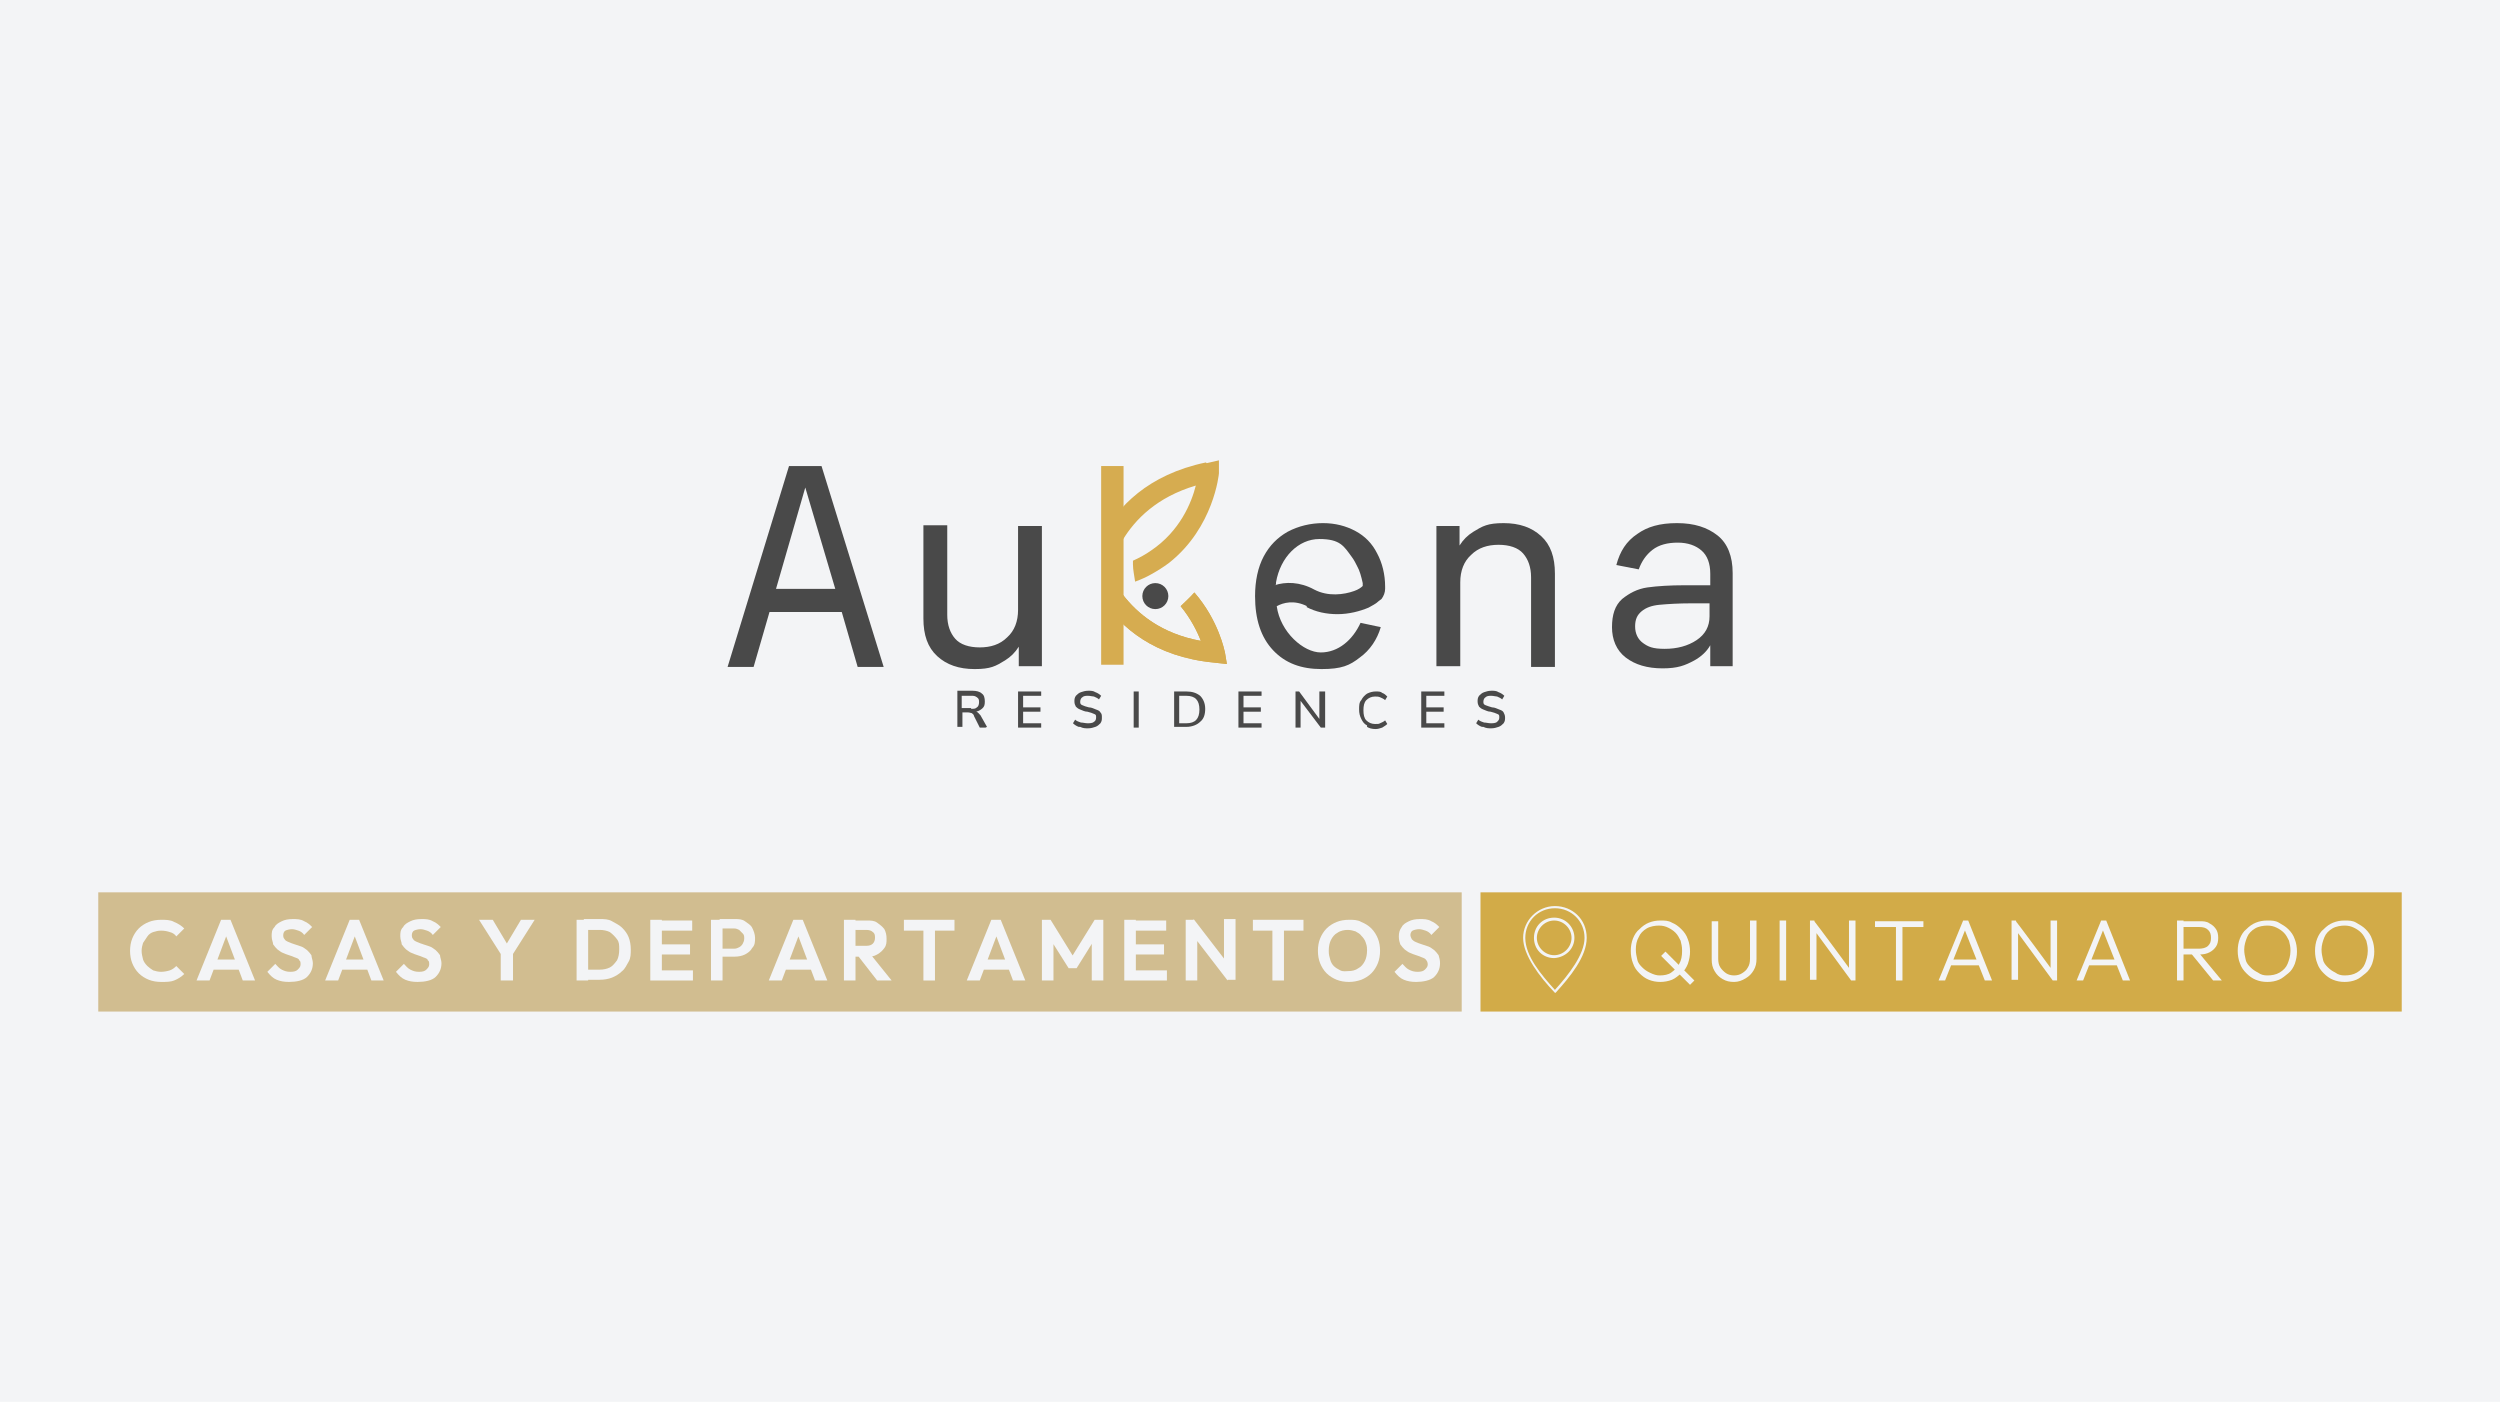 <?xml version="1.0" encoding="UTF-8"?>
<svg xmlns="http://www.w3.org/2000/svg" version="1.1" viewBox="0 0 346 194">
  <defs>
    <style>
      .cls-1 {
        fill: none;
      }

      .cls-2 {
        fill: #d2ab48;
      }

      .cls-3 {
        fill: #d6ac50;
      }

      .cls-4 {
        fill: #d1bd90;
      }

      .cls-5 {
        fill: #494949;
      }

      .cls-6 {
        fill: #f3f4f6;
      }
    </style>
  </defs>
  <!-- Generator: Adobe Illustrator 28.7.1, SVG Export Plug-In . SVG Version: 1.2.0 Build 142)  -->
  <g>
    <g id="Capa_1">
      <rect class="cls-6" x="-3.2" y="-4.3" width="354" height="203"/>
      <g>
        <g>
          <rect class="cls-2" x="204.9" y="123.5" width="127.5" height="16.5"/>
          <g>
            <g>
              <path class="cls-6" d="M215.2,137.4h.1c2-2.2,4.3-5,4.3-7.6s-2-4.4-4.4-4.4-4.4,2-4.4,4.4,2.3,5.4,4.3,7.5h0ZM215.2,125.7c2.3,0,4.1,1.8,4.1,4.1s-2.2,5.1-4.1,7.2c-1.9-2.1-4.1-4.7-4.1-7.2,0-2.3,1.8-4.1,4.1-4.1Z"/>
              <path class="cls-6" d="M217.9,129.8c0-1.5-1.2-2.8-2.8-2.8s-2.8,1.2-2.8,2.8,1.2,2.8,2.8,2.8c1.6-.1,2.8-1.3,2.8-2.8ZM212.7,129.8c0-1.3,1.1-2.4,2.4-2.4s2.4,1.1,2.4,2.4-1.1,2.4-2.4,2.4-2.4-1.1-2.4-2.4Z"/>
            </g>
            <g>
              <path class="cls-6" d="M229.8,135.9c-.6,0-1.1-.1-1.6-.3s-.9-.5-1.3-.9c-.4-.4-.7-.8-.9-1.4-.2-.5-.3-1.1-.3-1.7s.1-1.2.3-1.7.5-1,.9-1.3c.4-.4.8-.7,1.3-.9s1-.3,1.6-.3,1.1,0,1.6.3c.5.2.9.5,1.3.9.4.4.7.8.9,1.4.2.5.3,1.1.3,1.7s-.1,1.1-.3,1.7c-.2.5-.5,1-.9,1.3s-.8.7-1.3.9-1.1.3-1.6.3ZM229.7,135c.6,0,1.2-.1,1.6-.4s.9-.7,1.1-1.2c.3-.5.4-1.1.4-1.8s-.1-.9-.2-1.4c-.2-.4-.4-.8-.7-1.1s-.6-.5-1-.7-.8-.3-1.3-.3-1.2.1-1.7.4c-.5.3-.9.7-1.1,1.2-.3.5-.4,1.1-.4,1.7s.1.9.2,1.4.4.8.7,1.1.6.5,1,.7c.6.3,1,.4,1.4.4ZM233.9,136.3l-4-4,.6-.6,4,4-.6.6Z"/>
              <path class="cls-6" d="M240,135.9c-.6,0-1.1-.1-1.6-.4-.5-.3-.8-.6-1.1-1.1s-.4-1-.4-1.6v-5.3h.9v5.2c0,.5.1.9.3,1.2s.5.6.8.8.7.3,1.1.3.8-.1,1.1-.3.6-.4.8-.8c.2-.3.3-.7.3-1.2v-5.3h.9v5.3c0,.6-.1,1.1-.4,1.6s-.6.8-1.1,1.1-1,.5-1.6.5Z"/>
              <path class="cls-6" d="M246.3,135.7v-8.3h.9v8.3h-.9Z"/>
              <path class="cls-6" d="M250.5,135.7v-8.3h.6l.3,1v7.2h-.9ZM256.2,135.7l-5.2-7.1v-1.2c.1,0,5.3,7.1,5.3,7.1v1.2ZM256.2,135.7l-.3-1v-7.3h.9v8.3h-.6Z"/>
              <path class="cls-6" d="M259.5,128.3v-.8h6.7v.8h-6.7ZM262.4,135.7v-8h.9v8h-.9Z"/>
              <path class="cls-6" d="M268.3,135.7l3.4-8.3h.7l3.3,8.3h-1l-2.9-7.3h.3l-2.9,7.3h-.9ZM269.8,133.6v-.8h4.3v.8h-4.3Z"/>
              <path class="cls-6" d="M278.4,135.7v-8.3h.6l.3,1v7.2h-.9ZM284.1,135.7l-5.2-7.1v-1.2c.1,0,5.3,7.1,5.3,7.1v1.2ZM284.1,135.7l-.3-1v-7.3h.9v8.3h-.6Z"/>
              <path class="cls-6" d="M287.4,135.7l3.4-8.3h.7l3.3,8.3h-1l-2.9-7.3h.3l-2.9,7.3h-.9ZM289,133.6v-.8h4.3v.8h-4.3Z"/>
              <path class="cls-6" d="M301.3,135.7v-8.3h.9v8.3h-.9ZM301.9,132.1v-.8h2.4c.5,0,1-.1,1.3-.4.3-.3.4-.6.4-1.1s-.1-.8-.4-1.1-.7-.4-1.2-.4h-2.4v-.8h2.4c.5,0,1,0,1.4.3.4.2.7.5.9.8.2.3.3.7.3,1.2s-.1.9-.3,1.2c-.2.3-.5.6-.9.8s-.8.3-1.4.3h-2.5ZM306.3,135.7l-3.1-3.8.9-.3,3.4,4.1h-1.2Z"/>
              <path class="cls-6" d="M313.8,135.9c-.6,0-1.1-.1-1.6-.3s-.9-.5-1.3-.9-.7-.8-.9-1.4c-.2-.5-.3-1.1-.3-1.7s.1-1.2.3-1.7c.2-.5.5-1,.9-1.3.4-.4.8-.7,1.3-.9s1-.3,1.6-.3,1.1,0,1.6.3.9.5,1.3.9.7.8.9,1.4c.2.5.3,1.1.3,1.7s-.1,1.1-.3,1.7c-.2.5-.5,1-.9,1.3s-.8.7-1.3.9c-.5.2-1,.3-1.6.3ZM313.8,135c.6,0,1.2-.1,1.7-.4.5-.3.9-.7,1.1-1.2s.4-1.1.4-1.8-.1-.9-.2-1.4c-.2-.4-.4-.8-.7-1.1-.3-.3-.6-.5-1-.7s-.8-.3-1.3-.3-1.2.1-1.7.4c-.5.3-.9.7-1.1,1.2s-.4,1.1-.4,1.7.1.9.2,1.4.4.8.7,1.1c.3.3.6.5,1,.7.4.3.8.4,1.3.4Z"/>
              <path class="cls-6" d="M324.5,135.9c-.6,0-1.1-.1-1.6-.3s-.9-.5-1.3-.9-.7-.8-.9-1.4c-.2-.5-.3-1.1-.3-1.7s.1-1.2.3-1.7c.2-.5.5-1,.9-1.3.4-.4.8-.7,1.3-.9s1-.3,1.6-.3,1.1,0,1.6.3.9.5,1.3.9.7.8.9,1.4c.2.5.3,1.1.3,1.7s-.1,1.1-.3,1.7c-.2.5-.5,1-.9,1.3s-.8.7-1.3.9c-.5.2-1,.3-1.6.3ZM324.5,135c.6,0,1.2-.1,1.7-.4.5-.3.9-.7,1.1-1.2s.4-1.1.4-1.8-.1-.9-.2-1.4c-.2-.4-.4-.8-.7-1.1-.3-.3-.6-.5-1-.7s-.8-.3-1.3-.3-1.2.1-1.7.4c-.5.3-.9.7-1.1,1.2s-.4,1.1-.4,1.7.1.9.2,1.4.4.8.7,1.1c.3.3.6.5,1,.7.4.3.8.4,1.3.4Z"/>
            </g>
          </g>
        </g>
        <g>
          <rect class="cls-4" x="13.6" y="123.5" width="188.7" height="16.5"/>
          <g>
            <path class="cls-6" d="M22.3,135.9c-.6,0-1.2-.1-1.7-.3s-1-.5-1.4-.9-.7-.9-.9-1.4c-.2-.5-.3-1.1-.3-1.7s.1-1.2.3-1.7c.2-.5.5-1,.9-1.4s.9-.7,1.4-.9c.5-.2,1.1-.3,1.7-.3s1.3,0,1.8.3c.5.2,1,.5,1.4.9l-1.1,1.1c-.2-.3-.5-.5-.9-.6-.3-.1-.7-.2-1.2-.2s-.7.1-1.1.2c-.3.1-.6.3-.8.6-.2.3-.4.6-.6.9-.1.3-.2.7-.2,1.1s.1.8.2,1.2c.1.3.3.6.6.9.2.2.5.4.8.6.3.1.7.2,1.1.2s.9-.1,1.2-.2c.3-.1.6-.3.9-.6l1.1,1.1c-.4.4-.9.7-1.4.9s-1.1.2-1.8.2Z"/>
            <path class="cls-6" d="M27.2,135.7l3.4-8.4h1.3l3.4,8.4h-1.7l-2.6-6.9h.6l-2.6,6.9h-1.8ZM29,134.2v-1.4h4.5v1.4h-4.5Z"/>
            <path class="cls-6" d="M40,135.9c-.7,0-1.2-.1-1.7-.3s-.9-.6-1.3-1.1l1.1-1.1c.3.3.5.6.9.8s.7.3,1.2.3.8-.1,1-.3.4-.4.4-.7,0-.5-.2-.6c0-.2-.3-.3-.6-.4-.2-.1-.5-.2-.8-.3s-.6-.2-.8-.3c-.3-.1-.5-.3-.8-.5-.2-.2-.4-.4-.6-.7,0-.3-.2-.6-.2-1.1s0-.9.4-1.3c.2-.4.6-.6,1-.8.4-.2.9-.3,1.5-.3s1.1,0,1.6.3c.5.2.8.5,1.1.8l-1.1,1.1c-.2-.3-.5-.5-.8-.6s-.6-.2-.9-.2-.7.1-.9.2c-.2.1-.3.4-.3.6s0,.4.2.6c0,.1.3.3.6.4.2.1.5.2.8.3s.6.2.9.3c.3.1.5.3.8.5.2.2.4.4.6.7,0,.3.2.7.2,1.1,0,.8-.3,1.4-.8,1.9s-1.5.7-2.5.7Z"/>
            <path class="cls-6" d="M45,135.7l3.4-8.4h1.3l3.4,8.4h-1.7l-2.6-6.9h.6l-2.6,6.9h-1.8ZM46.8,134.2v-1.4h4.5v1.4h-4.5Z"/>
            <path class="cls-6" d="M57.8,135.9c-.7,0-1.2-.1-1.7-.3s-.9-.6-1.3-1.1l1.1-1.1c.3.3.5.6.9.8s.7.3,1.2.3.8-.1,1-.3.4-.4.4-.7,0-.5-.2-.6c0-.2-.3-.3-.6-.4-.2-.1-.5-.2-.8-.3s-.6-.2-.8-.3c-.3-.1-.5-.3-.8-.5-.2-.2-.4-.4-.6-.7,0-.3-.2-.6-.2-1.1s0-.9.4-1.3c.2-.4.6-.6,1-.8.4-.2.9-.3,1.5-.3s1.1,0,1.6.3c.5.2.8.5,1.1.8l-1.1,1.1c-.2-.3-.5-.5-.8-.6s-.6-.2-.9-.2-.7.1-.9.2c-.2.1-.3.4-.3.6s0,.4.2.6c0,.1.3.3.6.4.2.1.5.2.8.3s.6.2.9.3c.3.1.5.3.8.5.2.2.4.4.6.7,0,.3.2.7.2,1.1,0,.8-.3,1.4-.8,1.9s-1.5.7-2.5.7Z"/>
            <path class="cls-6" d="M69.6,132.5l-3.3-5.2h1.9l2.5,4.2h-1.1l2.5-4.2h1.9l-3.3,5.2h-1.1ZM69.3,135.7v-4.1h1.7v4.1h-1.7Z"/>
            <path class="cls-6" d="M79.8,135.7v-8.4h1.6v8.4h-1.6ZM80.9,135.7v-1.5h2.1c.5,0,1-.1,1.4-.3s.7-.6,1-1c.2-.4.3-.9.3-1.5s0-1-.3-1.4-.6-.7-1-1c-.4-.2-.9-.3-1.4-.3h-2.2v-1.5h2.2c.6,0,1.2,0,1.7.3s1,.5,1.4.9.7.8.9,1.3c.2.5.3,1.1.3,1.7s0,1.2-.3,1.7-.5,1-.9,1.3c-.4.4-.9.7-1.4.9s-1.1.3-1.7.3h-2.1Z"/>
            <path class="cls-6" d="M90,135.7v-8.4h1.6v8.4h-1.6ZM91.2,128.8v-1.4h4.6v1.4h-4.6ZM91.2,132.1v-1.4h4.3v1.4h-4.3ZM91.2,135.7v-1.4h4.7v1.4h-4.7Z"/>
            <path class="cls-6" d="M98.4,135.7v-8.4h1.6v8.4h-1.6ZM99.6,132.6v-1.3h2c.3,0,.5-.1.7-.2.2-.1.4-.3.5-.5s.2-.4.2-.7,0-.5-.2-.7-.3-.3-.5-.5c-.2-.1-.4-.2-.7-.2h-2v-1.3h2.1c.5,0,1,0,1.4.3s.8.5,1,.9.4.9.4,1.4,0,1-.4,1.4c-.2.4-.6.7-1,.9s-.9.3-1.4.3h-2.1v.2Z"/>
            <path class="cls-6" d="M106.4,135.7l3.4-8.4h1.3l3.4,8.4h-1.7l-2.6-6.9h.6l-2.6,6.9h-1.8ZM108.2,134.2v-1.4h4.5v1.4h-4.5Z"/>
            <path class="cls-6" d="M116.8,135.7v-8.4h1.6v8.4h-1.6ZM118,132.2v-1.3h1.9c.4,0,.7-.1.9-.3.2-.2.3-.5.3-.8s0-.6-.3-.8c-.2-.2-.5-.3-.9-.3h-2v-1.3h2.1c.5,0,1,0,1.4.3s.7.5,1,.9c.2.4.3.8.3,1.3s0,.9-.3,1.3-.5.6-1,.9-.9.3-1.5.3h-1.9v-.2ZM121.4,135.7l-2.8-3.6,1.5-.5,3.3,4.1h-2Z"/>
            <path class="cls-6" d="M125.1,128.8v-1.5h7v1.5h-7ZM127.8,135.7v-8.3h1.6v8.3h-1.6Z"/>
            <path class="cls-6" d="M133.8,135.7l3.4-8.4h1.3l3.4,8.4h-1.7l-2.6-6.9h.6l-2.6,6.9h-1.8ZM135.6,134.2v-1.4h4.5v1.4h-4.5Z"/>
            <path class="cls-6" d="M144.2,135.7v-8.4h1.2l3.4,5.5h-.7l3.4-5.5h1.2v8.4h-1.6v-5.6h.3c0,.1-2.4,3.9-2.4,3.9h-1.1l-2.4-3.8h.3c0-.1,0,5.5,0,5.5h-1.6Z"/>
            <path class="cls-6" d="M155.6,135.7v-8.4h1.6v8.4h-1.6ZM156.8,128.8v-1.4h4.6v1.4h-4.6ZM156.8,132.1v-1.4h4.3v1.4h-4.3ZM156.8,135.7v-1.4h4.7v1.4h-4.7Z"/>
            <path class="cls-6" d="M164.1,135.7v-8.4h1.1l.5,1.6v6.8h-1.6ZM169.9,135.7l-5-6.5.3-2,5,6.5-.3,2ZM169.9,135.7l-.5-1.6v-6.9h1.6v8.4h-1.1Z"/>
            <path class="cls-6" d="M173.4,128.8v-1.5h7v1.5h-7ZM176.1,135.7v-8.3h1.6v8.3h-1.6Z"/>
            <path class="cls-6" d="M186.7,135.9c-.6,0-1.2-.1-1.7-.3s-1-.5-1.4-.9-.7-.9-.9-1.4-.3-1.1-.3-1.7.1-1.2.3-1.7.5-1,.9-1.4.9-.7,1.4-.9c.5-.2,1.1-.3,1.7-.3s1.2,0,1.7.3c.5.2,1,.5,1.4.9.4.4.7.9.9,1.4s.3,1.1.3,1.7-.1,1.2-.3,1.7-.5,1-.9,1.4-.9.7-1.4.9c-.6.2-1.1.3-1.7.3ZM186.6,134.4c.5,0,1-.1,1.4-.4.4-.2.7-.6.9-1s.3-.9.3-1.5-.1-.8-.2-1.1-.3-.6-.6-.9c-.2-.3-.5-.4-.8-.6-.3-.1-.7-.2-1.1-.2s-1,.1-1.4.4c-.4.2-.7.6-.9,1s-.3.9-.3,1.5.1.8.2,1.2c.1.4.3.7.5.9s.5.4.9.6.8.1,1.1.1Z"/>
            <path class="cls-6" d="M196,135.9c-.7,0-1.2-.1-1.7-.3s-.9-.6-1.3-1.1l1.1-1.1c.3.3.5.6.9.8s.7.3,1.2.3.8-.1,1-.3.4-.4.4-.7-.1-.5-.2-.6c-.1-.2-.3-.3-.6-.4-.2-.1-.5-.2-.8-.3s-.6-.2-.8-.3c-.3-.1-.5-.3-.8-.5-.2-.2-.4-.4-.6-.7-.1-.3-.2-.6-.2-1.1s.1-.9.4-1.3c.2-.4.6-.6,1-.8.4-.2.9-.3,1.5-.3s1.1,0,1.6.3c.5.2.8.5,1.1.8l-1.1,1.1c-.2-.3-.5-.5-.8-.6s-.6-.2-.9-.2-.7.1-.9.2c-.2.1-.3.4-.3.6s.1.4.2.6c.1.1.3.3.6.4.2.1.5.2.8.3s.6.2.9.3c.3.1.5.3.8.5.2.2.4.4.6.7.1.3.2.7.2,1.1,0,.8-.3,1.4-.8,1.9s-1.6.7-2.5.7Z"/>
          </g>
        </g>
      </g>
      <g>
        <g>
          <circle class="cls-5" cx="159.9" cy="82.5" r="1.8"/>
          <path class="cls-5" d="M187.3,77.1c.3.4.5.8.7,1.2-.2-.4-.4-.8-.7-1.2Z"/>
          <polygon class="cls-1" points="111.4 67.3 107.3 81.5 115.6 81.5 111.4 67.3"/>
          <polygon points="111.1 66.4 111.4 67.3 111.7 66.4 111.1 66.4"/>
          <path class="cls-5" d="M113.7,64.5h-4.5l-8.5,27.8h3.6l2.2-7.6h10l2.2,7.6h3.6l-8.6-27.8ZM111.7,66.4l-.3.9,4.2,14.2h-8.2l4.1-14.2"/>
          <path class="cls-5" d="M140.9,72.8v11.6c0,1.6-.5,2.9-1.5,3.8-1,1-2.3,1.4-3.8,1.4s-2.7-.4-3.4-1.2c-.7-.8-1.1-1.9-1.1-3.3v-12.4h-3.3v12.9c0,2.3.6,4,1.9,5.2,1.3,1.2,3,1.8,5.2,1.8s2.9-.4,4.2-1.2c.8-.5,1.4-1.1,1.9-1.9v2.7h3.2v-19.4h-3.3Z"/>
          <path class="cls-5" d="M213.3,74.2c-1.3-1.2-3-1.8-5.2-1.8s-2.9.4-4.2,1.2c-.8.5-1.4,1.1-1.9,1.9v-2.7h-3.2v19.4h3.3v-11.6c0-1.6.5-2.9,1.5-3.8,1-1,2.3-1.4,3.8-1.4s2.7.4,3.4,1.2c.7.8,1.1,1.9,1.1,3.3v12.4h3.3v-12.9c0-2.3-.6-4-1.9-5.2Z"/>
          <path class="cls-5" d="M239.1,88.6v.8c.2-.3.3-.5.4-.8h-.4Z"/>
          <path class="cls-5" d="M236.7,89.5v2.7h3.1v-12.9c0-2.3-.7-4.1-2.1-5.2-1.4-1.1-3.2-1.7-5.6-1.7s-4.1.5-5.5,1.5c-1.5,1-2.4,2.4-2.9,4.3l3.1.6c.4-1.1,1-2,1.9-2.7.9-.7,2.1-1,3.5-1s2.5.4,3.3,1.1c.8.7,1.2,1.8,1.2,3.2v1.6c-.7,0-2,0-3.7,0s-3.6.1-5,.3c-1.4.2-2.5.8-3.5,1.6-1,.9-1.4,2.2-1.4,3.9s.6,3.2,1.9,4.2c1.3,1,3,1.5,5.1,1.5s3.1-.4,4.4-1.1c.9-.5,1.7-1.2,2.2-2.1v-.8M236.6,85.3c0,1.4-.6,2.5-1.8,3.3-1.2.8-2.7,1.2-4.4,1.2s-2.3-.3-3-.8c-.7-.5-1.1-1.3-1.1-2.3s.3-1.6.9-2.1c.6-.5,1.4-.8,2.5-.9,1.1-.1,2.6-.2,4.4-.2s1.9,0,2.5,0v1.7Z"/>
          <path class="cls-5" d="M180.8,84c1.3.7,2.8,1,4.3,1,1.6,0,3.1-.4,4.3-.9.5-.3,1-.5,1.4-.9.1-.1.3-.2.4-.3.3-.4.5-.9.5-1.4s0,0,0,0c0-.1,0-.2,0-.3,0-1.7-.4-3.3-1.1-4.6-.7-1.4-1.7-2.4-3-3.1-1.3-.7-2.8-1.1-4.5-1.1s-3.4.4-4.9,1.2c-1.4.8-2.5,1.9-3.3,3.4-.8,1.5-1.2,3.4-1.2,5.5,0,3.2.8,5.7,2.5,7.5,1.7,1.8,3.9,2.6,6.7,2.6s3.9-.5,5.3-1.6c1.4-1,2.4-2.5,2.9-4.2l-2.8-.6c-1.1,2.4-3.1,4.1-5.5,4.1s-5.6-2.8-6.1-6.4c.9-.5,2.4-.9,4.2,0ZM176.6,80.9c0,0,0-.2,0-.3.6-3.5,3.1-6,6-6s3.4,1,4.5,2.5c.3.4.5.8.7,1.2.4.7.6,1.5.8,2.4,0,.1,0,.2,0,.3,0,0,0,0,0,.1-.2.2-.6.5-1.2.7-1.4.5-3.6.8-5.5-.2-2-1.1-4-1.1-5.5-.6Z"/>
          <g>
            <path class="cls-3" d="M169.5,90.2c0,0-.8-4.3-4.2-8.2-.6.7-1.3,1.3-1.9,1.9,1.4,1.7,2.3,3.5,2.8,4.8-5.5-1-8.8-3.8-10.8-6.4-.8.3-1.7.7-2.7.9,2.5,3.6,7,7.7,15.3,8.5l1.8.2-.3-1.8Z"/>
            <path class="cls-3" d="M169.5,90.2c0,0-.8-4.3-4.2-8.2-.6.7-1.3,1.3-1.9,1.9,1.4,1.7,2.3,3.5,2.8,4.8-5.5-1-8.8-3.8-10.8-6.4-.8.3-1.7.7-2.7.9,2.5,3.6,7,7.7,15.3,8.5l1.8.2-.3-1.8Z"/>
            <path class="cls-3" d="M166.9,64c-8.1,1.7-12.2,6.2-14.3,10.1,1,.2,1.9.4,2.8.6,1.7-2.8,4.7-5.9,10.1-7.5-.6,2.4-2.2,6.3-6.2,9-.7.5-1.6,1-2.5,1.4,0,.2,0,.4,0,.5,0,.8.2,1.6.3,2.4.8-.3,1.5-.6,2.2-1,.9-.5,1.7-1,2.5-1.6,6.2-4.9,6.9-12.3,6.9-12.4v-1.8c.1,0-1.7.4-1.7.4Z"/>
          </g>
          <rect class="cls-3" x="152.4" y="64.5" width="3.1" height="27.5"/>
        </g>
        <g>
          <path class="cls-5" d="M136.4,100.7h-.8l-.8-1.6c0-.2-.2-.3-.3-.4-.1,0-.3-.1-.5-.1h-.8v2h-.7v-5h2.1c.5,0,1,.1,1.3.4.3.2.4.6.4,1.1s-.1.7-.3.9c-.2.2-.5.4-.9.5.2,0,.4.3.6.5l.9,1.6ZM134.4,98.1c.4,0,.6,0,.8-.2.2-.1.3-.4.3-.7s0-.5-.3-.7-.4-.2-.8-.2h-1.3v1.7h1.3Z"/>
          <path class="cls-5" d="M140.9,95.7h3.2v.6h-2.5v1.6h2.4v.6h-2.4v1.6h2.5v.6h-3.2v-5Z"/>
          <path class="cls-5" d="M149.3,100.6c-.3-.1-.6-.3-.8-.5l.3-.5c.2.2.5.3.8.4.3,0,.6.1.9.1s.7,0,.9-.2c.2-.1.3-.3.3-.6s0-.4-.3-.5c-.2-.1-.5-.2-.9-.3-.4,0-.7-.2-1-.3-.3-.1-.5-.3-.6-.4-.1-.2-.2-.4-.2-.7s0-.5.2-.8c.2-.2.4-.4.7-.5.3-.1.6-.2,1-.2s.7,0,1,.2c.3.1.6.3.8.5l-.3.5c-.2-.2-.5-.3-.7-.4-.2,0-.5-.1-.8-.1s-.6,0-.8.2c-.2.1-.3.4-.3.6s0,.4.3.5c.2.1.5.2.9.3.4,0,.7.2,1,.3.3.1.5.2.6.4.2.2.2.4.2.7s0,.5-.2.8c-.2.2-.4.4-.7.5-.3.1-.6.2-1,.2s-.7,0-1.1-.2Z"/>
          <path class="cls-5" d="M156.9,95.7h.7v5h-.7v-5Z"/>
          <path class="cls-5" d="M162.5,95.7h1.7c.8,0,1.4.2,1.9.6.4.4.7,1,.7,1.8s-.2,1.4-.7,1.8c-.4.4-1.1.7-1.9.7h-1.7v-5ZM164.2,100.1c1.2,0,1.8-.6,1.8-1.9s-.6-1.9-1.8-1.9h-1v3.8h1Z"/>
          <path class="cls-5" d="M171.4,95.7h3.2v.6h-2.5v1.6h2.4v.6h-2.4v1.6h2.5v.6h-3.2v-5Z"/>
          <path class="cls-5" d="M183.4,95.7v5h-.6l-2.8-3.7v3.7h-.7v-5h.5l2.8,3.8v-3.8h.7Z"/>
          <path class="cls-5" d="M189.2,100.4c-.4-.2-.6-.5-.8-.9-.2-.4-.3-.8-.3-1.3s0-1,.3-1.3c.2-.4.5-.7.8-.9.4-.2.8-.3,1.2-.3s.7,0,.9.2c.3.1.5.3.7.5l-.3.5c-.2-.2-.5-.3-.7-.4s-.5-.1-.7-.1c-.5,0-.9.2-1.2.5-.3.3-.4.8-.4,1.4s.1,1.1.4,1.4c.3.3.7.5,1.2.5s.5,0,.7-.1.5-.2.7-.4l.3.5c-.2.2-.4.3-.7.5-.3.1-.6.2-.9.2-.5,0-.9-.1-1.2-.3Z"/>
          <path class="cls-5" d="M196.7,95.7h3.2v.6h-2.5v1.6h2.4v.6h-2.4v1.6h2.5v.6h-3.2v-5Z"/>
          <path class="cls-5" d="M205.1,100.6c-.3-.1-.6-.3-.8-.5l.3-.5c.2.2.5.3.8.4.3,0,.6.1.9.1s.7,0,.9-.2.3-.3.3-.6,0-.4-.3-.5c-.2-.1-.5-.2-.9-.3-.4,0-.7-.2-1-.3s-.5-.3-.6-.4c-.1-.2-.2-.4-.2-.7s0-.5.2-.8c.2-.2.4-.4.7-.5.3-.1.6-.2,1-.2s.7,0,1,.2c.3.1.6.3.8.5l-.3.5c-.2-.2-.5-.3-.7-.4-.2,0-.5-.1-.8-.1s-.6,0-.8.2c-.2.1-.3.4-.3.6s0,.4.3.5.5.2.9.3c.4,0,.7.2,1,.3.3.1.5.2.6.4s.2.4.2.7,0,.5-.2.8c-.2.2-.4.4-.7.5-.3.1-.6.2-1,.2s-.7,0-1.1-.2Z"/>
        </g>
      </g>
    </g>
  </g>
</svg>